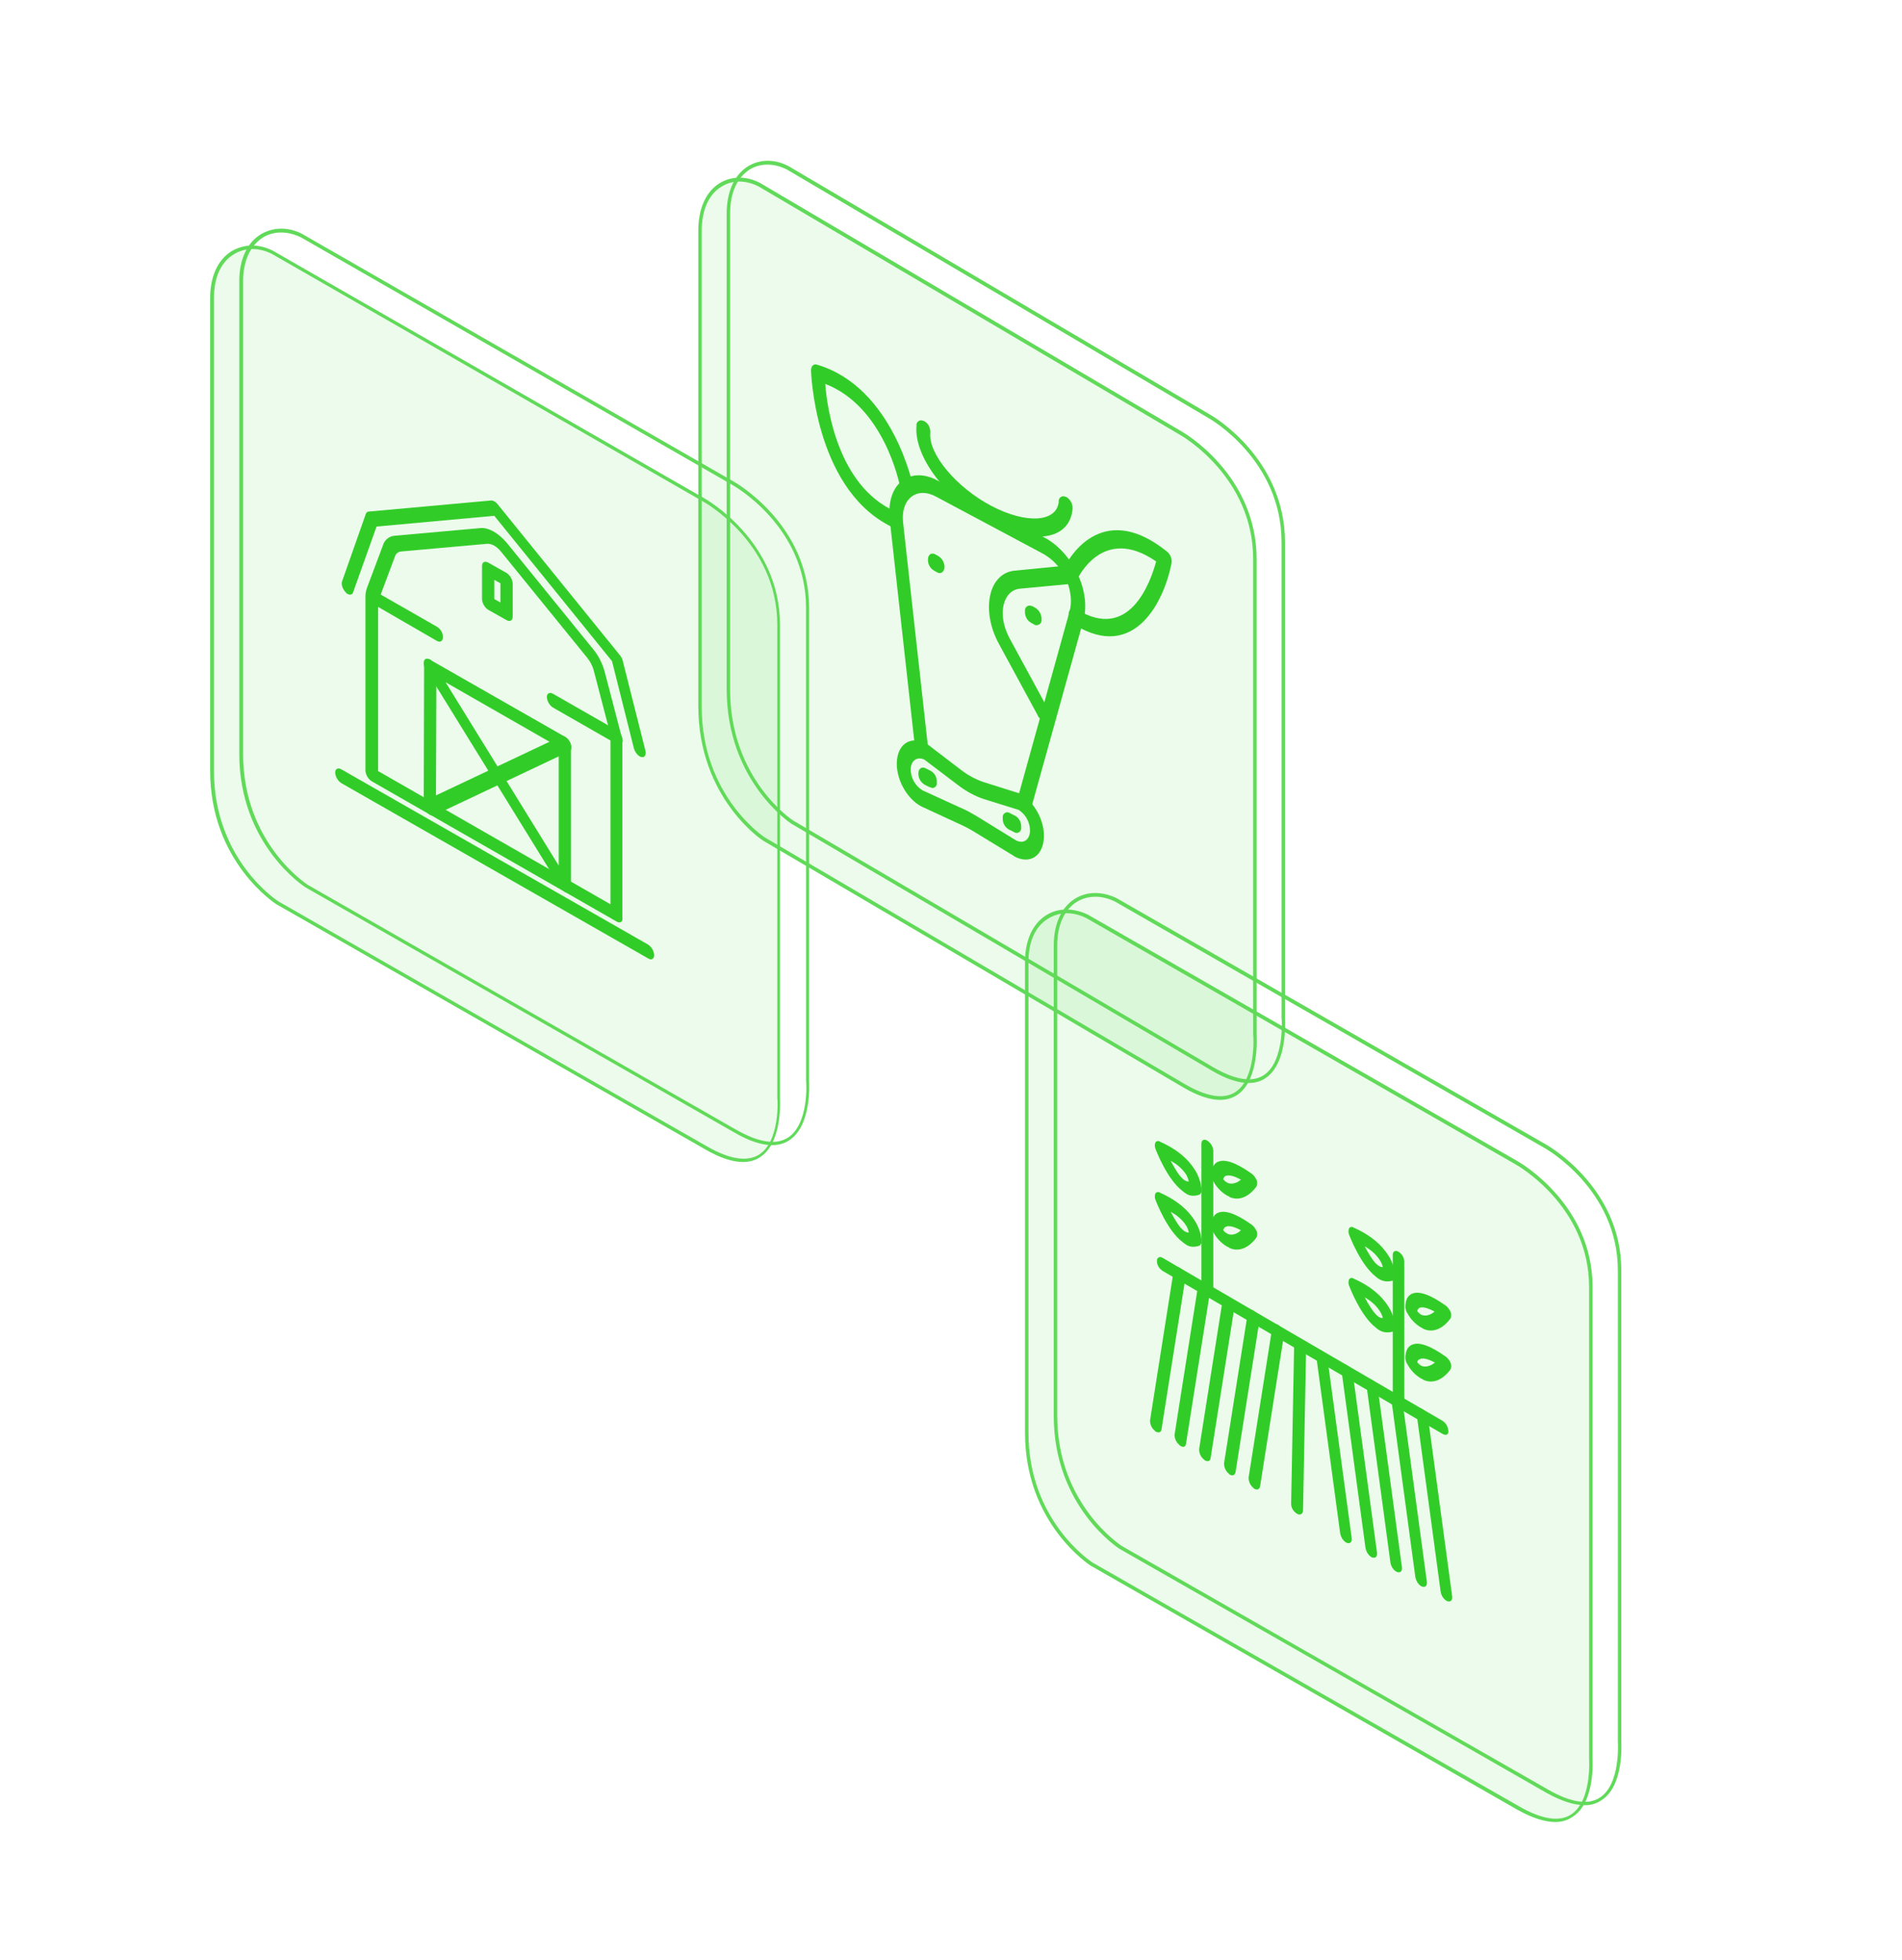 <?xml version="1.0" encoding="utf-8"?>
<!-- Generator: Adobe Illustrator 24.1.2, SVG Export Plug-In . SVG Version: 6.00 Build 0)  -->
<svg version="1.1" id="Layer_1" xmlns="http://www.w3.org/2000/svg" xmlns:xlink="http://www.w3.org/1999/xlink" x="0px" y="0px"
	 viewBox="0 0 496 511" style="enable-background:new 0 0 496 511;" xml:space="preserve">
<style type="text/css">
	.st0{fill:#61DA5A;}
	.st1{opacity:0.12;fill:#61DA5A;enable-background:new    ;}
	.st2{fill:#32CC29;}
	.st3{display:none;}
	.st4{display:inline;}
</style>
<g>
	<g id="Layer_2_1_">
		<g id="Layer_2-2">
			<path class="st0" d="M201.4,298.6c-2.8,0-6.1-1.1-9.9-3.3c-20.8-11.9-111.8-63.9-111.8-63.9c-0.2-0.1-17.3-11.1-17.3-34.8V73.3
				c0-5.6,2-10,5.6-12.2c3.2-1.9,7.1-2,10.8-0.1l0,0l112.4,64.5c0.2,0.1,19.8,11,19.8,33v123.3c0,0.4,0.8,11.8-5.3,15.6
				C204.5,298.2,203,298.6,201.4,298.6z M80.2,230.7c0,0,90.9,52,111.8,63.9c5.8,3.3,10.3,4,13.4,2.1c5.6-3.5,4.9-14.7,4.8-14.8
				V158.5c0-21.4-19.1-32-19.3-32.1L78.5,61.9c-3.5-1.7-7.1-1.7-9.9,0c-3.3,2.1-5.2,6.1-5.2,11.4v123.3
				C63.4,219.9,80.1,230.6,80.2,230.7z"/>
			<path class="st1" d="M71.1,65.8l112.4,64.5c0,0,19.6,10.6,19.6,32.6v123.3c0,0,1.9,25-18.9,13.1
				c-20.8-11.9-111.8-63.9-111.8-63.9s-17-10.6-17-34.4V77.7C55.4,66.4,63.6,62,71.1,65.8z"/>
			<path class="st0" d="M193.8,303c-2.8,0-6.1-1.1-9.9-3.3c-20.8-11.9-111.8-63.9-111.8-63.9c-0.2-0.1-17.3-11.1-17.3-34.8V77.7
				c0-5.6,2-10,5.6-12.2c3.2-1.9,7.1-2,10.8-0.1l0,0l112.4,64.5c0.2,0.1,19.8,11,19.8,33v123.3c0,0.4,0.8,11.8-5.3,15.6
				C196.9,302.6,195.4,303,193.8,303z M72.7,235.1c0,0,90.9,52,111.8,63.9c5.8,3.3,10.3,4,13.4,2.1c5.6-3.5,4.9-14.7,4.8-14.8V162.9
				c0-21.4-19.1-32-19.3-32.1L70.9,66.2c-3.4-1.7-7-1.7-9.9,0.1c-3.4,2-5.2,6.1-5.2,11.4V201C55.8,224.3,72.5,235,72.7,235.1z"/>
			<path class="st2" d="M90.7,154.9c-0.2-0.1-0.4-0.2-0.5-0.4c-0.8-0.8-1.3-2.1-1-2.9l6.2-17.6c0.1-0.3,0.4-0.6,0.7-0.6l32-2.9
				c0.6,0,1.2,0.4,1.6,0.9l32,39.5c0.3,0.4,0.6,0.9,0.7,1.4l5.9,23.4c0.3,1.1-0.2,1.9-1,1.7c-0.8-0.1-1.7-1.2-2-2.3l-5.7-22.7
				l-30.7-37.9l-30.7,2.8l-6.1,17.1C91.9,155.1,91.3,155.2,90.7,154.9z"/>
			<path class="st2" d="M160.8,240.3l-63.9-36.6c-0.9-0.6-1.5-1.6-1.6-2.7v-45.3c0-0.8,0.1-1.6,0.4-2.4l4.2-11.2
				c0.4-1.3,1.6-2.3,3-2.4l22.4-2c2.1-0.2,4.7,1.3,6.9,3.9l22.5,27.7l0,0c1.4,1.7,2.4,3.7,3,5.9l4.2,16.1c0.3,0.9,0.4,1.9,0.4,2.9
				v45.3C162.4,240.4,161.7,240.8,160.8,240.3z M98.5,201l60.7,34.8v-43.5c0-0.5-0.1-1-0.2-1.5l-4.2-16.1c-0.3-1.1-0.9-2.2-1.6-3.1
				l-22.5-27.7c-1.1-1.4-2.5-2.2-3.7-2.1l-22.4,2c-0.8,0.1-1.4,0.6-1.6,1.3l-4.2,11.2c-0.1,0.4-0.2,0.9-0.2,1.3V201z"/>
			<path class="st2" d="M147.3,232.6c-0.4-0.3-0.8-0.6-1.1-1.1l-35.2-57c-0.5-0.7-0.6-1.5-0.4-2.2c0.2-0.6,0.8-0.7,1.5-0.3
				l35.2,20.1c0.9,0.6,1.5,1.6,1.6,2.7v36.9c0,0.7-0.4,1.2-0.9,1.1C147.8,232.8,147.5,232.7,147.3,232.6z M116.2,177.9l29.5,47.8
				v-30.9L116.2,177.9z"/>
			<path class="st2" d="M112,212.4c-0.2-0.1-0.4-0.3-0.6-0.5c-0.6-0.6-0.9-1.4-0.9-2.2l0.1-36.8c0-1,0.7-1.4,1.6-0.9l0,0
				c0.9,0.6,1.5,1.6,1.6,2.7l-0.1,32.7l32.6-15.4c0.6-0.3,1.7,0.3,2.3,1.4c0.6,1.1,0.5,2.2-0.1,2.5l-35.3,16.7
				C112.7,212.7,112.3,212.6,112,212.4z"/>
			<path class="st2" d="M132.1,161.7l-4.8-2.7c-0.9-0.6-1.5-1.6-1.6-2.7v-8.7c0-1,0.7-1.4,1.6-0.9l4.8,2.7c0.9,0.6,1.5,1.6,1.6,2.7
				v8.7C133.7,161.8,133,162.2,132.1,161.7z M128.9,156.2l1.6,0.9v-5l-1.6-0.9V156.2z"/>
			<path class="st2" d="M160.8,194L160.8,194l-16.6-9.5c-0.9-0.6-1.5-1.6-1.6-2.7c0-1,0.7-1.4,1.6-0.9l0,0l16.6,9.5
				c0.9,0.6,1.5,1.6,1.6,2.7C162.4,194.1,161.7,194.5,160.8,194z"/>
			<path class="st2" d="M169,249.9l-80-45.7c-0.9-0.6-1.5-1.6-1.6-2.7c0-1,0.7-1.4,1.6-0.9l80,45.7c0.9,0.6,1.5,1.6,1.6,2.7
				C170.6,250,169.9,250.5,169,249.9z"/>
			<path class="st2" d="M113.9,167.1L113.9,167.1l-16.6-9.6c-0.9-0.6-1.5-1.6-1.6-2.7c0-1,0.7-1.4,1.6-0.9l0,0l16.6,9.5
				c1,0.6,1.6,1.6,1.6,2.7C115.5,167.2,114.8,167.6,113.9,167.1z"/>
		</g>
	</g>
	<g id="Layer_2_2_">
		<g id="Layer_2-2_1_">
			<path class="st0" d="M413.2,470.7c-2.8,0-6.1-1.1-9.9-3.2C382.6,455.6,292,403.9,292,403.9c-0.2-0.1-17.2-11-17.2-34.7V246.5
				c0-5.6,2-10,5.6-12.2c3.1-1.9,7-1.9,10.8-0.1l0,0l111.9,64.2c0.2,0.1,19.7,11,19.7,32.8V454c0,0.4,0.8,11.8-5.3,15.5
				C416.3,470.3,414.7,470.8,413.2,470.7z M292.5,403.1c0,0,90.5,51.7,111.3,63.6c5.8,3.3,10.3,4,13.3,2.1
				c5.6-3.5,4.8-14.6,4.8-14.7V331.3c0-21.3-19-31.9-19.2-32l-111.9-64.2c-3.4-1.7-7-1.7-9.9,0c-3.3,2-5.2,6.1-5.2,11.4v122.8
				C275.8,392.4,292.4,403,292.5,403.1z"/>
			<path class="st1" d="M283.5,239l111.9,64.2c0,0,19.5,10.6,19.5,32.4v122.8c0,0,1.9,24.9-18.9,13.1
				c-20.7-11.8-111.3-63.6-111.3-63.6s-17-10.6-17-34.3V250.8C267.8,239.6,275.9,235.2,283.5,239z"/>
			<path class="st0" d="M405.6,475.1c-2.8,0-6.1-1.1-9.9-3.2C375,460,284.5,408.3,284.5,408.3c-0.2-0.1-17.2-11-17.2-34.7V250.8
				c0-5.6,2-10,5.6-12.2c3.1-1.9,7-1.9,10.8-0.1l0,0l111.9,64.2c0.2,0.1,19.7,11,19.7,32.8v122.8c0,0.4,0.8,11.8-5.3,15.5
				C408.7,474.7,407.2,475.1,405.6,475.1z M285,407.5c0,0,90.5,51.7,111.3,63.6c5.8,3.3,10.3,4,13.3,2.1c5.6-3.5,4.8-14.6,4.8-14.7
				V335.6c0-21.3-19-31.9-19.2-32l-111.9-64.2c-3.4-1.7-7-1.7-9.9,0.1c-3.4,2-5.2,6-5.2,11.3v122.8
				C268.2,396.7,284.8,407.4,285,407.5z"/>
			<path class="st2" d="M376.2,373.9l-73-42.5c-0.9-0.6-1.5-1.5-1.5-2.6c0-0.9,0.7-1.3,1.5-0.8l73,42.5c0.9,0.6,1.4,1.5,1.5,2.6
				C377.8,374.1,377.1,374.4,376.2,373.9z"/>
			<path class="st2" d="M301.4,373.3c-0.1,0-0.2-0.1-0.2-0.2c-0.8-0.6-1.3-1.6-1.3-2.7l6.2-39.3c0.1-0.8,0.9-1,1.7-0.4
				c0.8,0.6,1.3,1.6,1.3,2.7l-6.2,39.3C302.8,373.5,302.2,373.7,301.4,373.3z"/>
			<path class="st2" d="M307.8,377c-0.1,0-0.2-0.1-0.2-0.2c-0.8-0.6-1.3-1.6-1.3-2.7l6.2-39.3c0.1-0.8,0.9-1,1.7-0.4
				c0.8,0.6,1.3,1.6,1.3,2.7l-6.2,39.3C309.2,377.3,308.6,377.5,307.8,377z"/>
			<path class="st2" d="M314.2,380.8l-0.2-0.2c-0.8-0.6-1.3-1.6-1.3-2.7l6.2-39.3c0.1-0.8,0.9-1,1.7-0.4c0.8,0.6,1.3,1.6,1.3,2.7
				l-6.2,39.3C315.6,381,315,381.2,314.2,380.8z"/>
			<path class="st2" d="M320.7,384.5c-0.1,0-0.2-0.1-0.2-0.2c-0.8-0.6-1.3-1.6-1.3-2.7l6.2-39.3c0.1-0.8,0.9-1,1.7-0.4
				c0.8,0.6,1.3,1.6,1.3,2.7l-6.2,39.3C322,384.7,321.4,384.9,320.7,384.5z"/>
			<path class="st2" d="M327.1,388.2c-0.1,0-0.2-0.1-0.2-0.2c-0.8-0.6-1.3-1.6-1.3-2.7l6.2-39.3c0.1-0.8,0.9-1,1.7-0.4
				c0.8,0.6,1.3,1.6,1.3,2.7l-6.2,39.3C328.4,388.4,327.8,388.6,327.1,388.2z"/>
			<path class="st2" d="M377.2,417.4c-0.8-0.5-1.3-1.3-1.5-2.3l-6.3-46.6c-0.1-1,0.4-1.5,1.3-1.2c0.9,0.5,1.6,1.4,1.7,2.4l6.3,46.6
				c0.1,1-0.4,1.5-1.3,1.2C377.3,417.5,377.2,417.4,377.2,417.4z"/>
			<path class="st2" d="M370.6,413.6c-0.8-0.5-1.3-1.4-1.5-2.3l-6.3-46.6c-0.1-1,0.4-1.5,1.3-1.2c0.9,0.5,1.6,1.4,1.7,2.4l6.3,46.6
				c0.1,1-0.4,1.5-1.3,1.2C370.8,413.7,370.7,413.6,370.6,413.6z"/>
			<path class="st2" d="M364.1,409.8c-0.8-0.5-1.3-1.3-1.5-2.3l-6.3-46.6c-0.1-1,0.4-1.5,1.3-1.2c0.9,0.5,1.6,1.4,1.7,2.4l6.3,46.6
				c0.1,1-0.4,1.5-1.3,1.2C364.3,409.9,364.2,409.8,364.1,409.8z"/>
			<path class="st2" d="M357.6,406c-0.8-0.5-1.3-1.4-1.5-2.3l-6.3-46.6c-0.1-1,0.4-1.5,1.3-1.2c0.9,0.5,1.6,1.4,1.7,2.4l6.3,46.6
				c0.1,1-0.4,1.5-1.3,1.2C357.7,406.1,357.6,406,357.6,406z"/>
			<path class="st2" d="M351,402.2c-0.8-0.5-1.3-1.4-1.5-2.3l-6.3-46.6c-0.1-1,0.4-1.5,1.3-1.2c0.9,0.5,1.6,1.4,1.7,2.4l6.3,46.6
				c0.1,1-0.4,1.5-1.3,1.2C351.2,402.3,351.1,402.2,351,402.2z"/>
			<path class="st2" d="M338.2,394.7L338.2,394.7c-0.9-0.6-1.5-1.5-1.5-2.6l0.8-42.4c0-0.9,0.7-1.3,1.6-0.7c0.9,0.6,1.4,1.5,1.5,2.6
				l-0.8,42.4C339.7,394.8,339,395.2,338.2,394.7z"/>
			<path class="st2" d="M314.8,338.2c-0.9-0.6-1.5-1.5-1.5-2.6v-37.4c0-0.9,0.7-1.3,1.5-0.8c0.9,0.6,1.5,1.5,1.6,2.6v37.4
				C316.3,338.3,315.6,338.6,314.8,338.2z"/>
			<path class="st2" d="M319.9,311.7c-1.5-0.9-2.7-2.2-3.5-3.7c-0.3-0.4-0.4-0.9-0.5-1.3c0-0.3-0.2-2.8,1.6-3.7
				c1.8-0.9,4.8,0.1,9,3.1c0.5,0.4,0.9,1,1.2,1.6c0.2,0.5,0.2,1.1,0,1.6c-0.3,0.5-3.1,4.4-6.9,2.9
				C320.5,312,320.2,311.8,319.9,311.7z M319,307.5c0.3,0.4,0.8,0.8,1.3,1c1.1,0.4,2.4-0.1,3.3-0.9c-2.2-1.2-3.3-1.2-3.9-1
				C319.3,306.7,319.1,307.1,319,307.5z"/>
			<path class="st2" d="M309.1,311.1c-0.3-0.2-0.6-0.4-0.8-0.6c-3.9-3-6.7-10.2-7-11c-0.2-0.5-0.2-1.1,0-1.6
				c0.3-0.4,0.8-0.5,1.2-0.2c4.3,1.9,7.3,4.4,9.2,7.5c1.8,3,1.6,5.3,1.6,5.5c0,0.3-0.2,0.6-0.5,0.8
				C311.5,312,310.1,311.9,309.1,311.1z M305.3,302.7c1,1.9,2.2,4,3.4,4.9c0.4,0.3,0.8,0.5,1.3,0.5c-0.1-0.6-0.3-1.1-0.6-1.7
				C308.4,304.8,307,303.6,305.3,302.7z"/>
			<path class="st2" d="M309.1,324.4c-0.3-0.2-0.6-0.4-0.8-0.6c-3.9-3-6.7-10.2-7-11c-0.2-0.5-0.2-1.1,0-1.6
				c0.3-0.4,0.8-0.5,1.2-0.2c4.3,1.9,7.3,4.4,9.2,7.5c1.8,3,1.6,5.3,1.6,5.5c0,0.3-0.2,0.6-0.5,0.8
				C311.5,325.3,310.1,325.2,309.1,324.4z M305.3,316c1,1.9,2.2,4,3.4,4.9c0.4,0.3,0.8,0.5,1.3,0.5c-0.1-0.6-0.3-1.2-0.6-1.7
				C308.4,318.1,307,316.9,305.3,316L305.3,316z"/>
			<path class="st2" d="M319.9,325c-1.5-0.9-2.7-2.2-3.5-3.7c-0.3-0.4-0.4-0.9-0.5-1.3c0-0.3-0.2-2.8,1.6-3.7c1.8-0.9,4.8,0.1,9,3.1
				c0.5,0.4,0.9,1,1.2,1.6c0.2,0.5,0.2,1.1,0,1.6c-0.3,0.5-3.1,4.4-6.9,2.9C320.5,325.3,320.2,325.1,319.9,325z M319,320.8
				c0.3,0.4,0.8,0.8,1.3,1c1.1,0.4,2.4-0.1,3.3-1c-2.2-1.2-3.4-1.2-3.9-0.9C319.3,320,319.1,320.4,319,320.8z"/>
			<path class="st2" d="M364.7,367.2c-0.9-0.6-1.4-1.5-1.5-2.6v-37.4c0-0.9,0.7-1.3,1.5-0.8c0.9,0.6,1.5,1.5,1.5,2.6v37.4
				C366.2,367.3,365.5,367.7,364.7,367.2z"/>
			<path class="st2" d="M370.5,346.1c-1.5-0.9-2.7-2.2-3.5-3.7c-0.3-0.4-0.4-0.9-0.5-1.3c0-0.3-0.2-2.8,1.6-3.7
				c1.8-0.9,4.8,0.1,9,3.1c0.5,0.4,0.9,1,1.2,1.6c0.2,0.5,0.2,1.1,0,1.6c-0.3,0.5-3.1,4.4-6.9,2.9
				C371,346.4,370.8,346.2,370.5,346.1z M369.6,341.9c0.3,0.4,0.7,0.8,1.2,1c1.1,0.4,2.4-0.1,3.3-0.9c-2.2-1.2-3.3-1.2-3.9-1
				C369.9,341.2,369.6,341.5,369.6,341.9z"/>
			<path class="st2" d="M359.6,333.5c-0.3-0.2-0.6-0.4-0.8-0.6c-3.9-3-6.7-10.2-7-11c-0.2-0.5-0.2-1.1,0-1.6
				c0.3-0.4,0.8-0.5,1.2-0.2c4.3,1.9,7.3,4.4,9.2,7.5c1.8,3,1.6,5.3,1.6,5.5c0,0.3-0.2,0.6-0.5,0.8
				C362,334.3,360.7,334.2,359.6,333.5z M355.9,325c1,1.9,2.2,4,3.4,4.9c0.4,0.3,0.8,0.5,1.3,0.5c-0.1-0.6-0.4-1.2-0.7-1.7
				C358.9,327.1,357.5,325.9,355.9,325z"/>
			<path class="st2" d="M359.6,346.8c-0.3-0.2-0.6-0.4-0.8-0.6c-3.9-3-6.7-10.2-7-11c-0.2-0.5-0.2-1.1,0-1.6
				c0.3-0.4,0.8-0.5,1.2-0.2c4.3,1.9,7.3,4.4,9.2,7.5c1.8,3,1.6,5.3,1.6,5.5c0,0.3-0.2,0.6-0.5,0.8
				C362,347.6,360.7,347.5,359.6,346.8z M355.9,338.3c1,1.9,2.2,3.9,3.4,4.9c0.4,0.3,0.8,0.5,1.3,0.5c-0.1-0.6-0.4-1.2-0.7-1.7
				C358.9,340.4,357.5,339.2,355.9,338.3z"/>
			<path class="st2" d="M370.5,359.4c-1.5-0.9-2.7-2.2-3.5-3.7c-0.3-0.4-0.4-0.9-0.5-1.3c0-0.3-0.2-2.8,1.6-3.7
				c1.8-0.9,4.8,0.1,9,3.1c0.5,0.4,0.9,0.9,1.2,1.6c0.2,0.5,0.2,1.1,0,1.6c-0.3,0.5-3.1,4.4-6.9,2.9
				C371,359.7,370.8,359.5,370.5,359.4z M369.6,355.2c0.3,0.4,0.7,0.8,1.2,1c1.1,0.4,2.4-0.1,3.4-0.9c-2.2-1.2-3.4-1.2-3.9-0.9
				C369.9,354.5,369.6,354.8,369.6,355.2L369.6,355.2z"/>
		</g>
	</g>
	<g id="Layer_2_3_">
		<g id="Layer_2-2_2_">
			<path class="st0" d="M325.6,282.4c-2.7,0-6-1.1-9.7-3.3c-20.4-12-109.5-64.3-109.5-64.3c-0.2-0.1-16.9-11.1-16.9-35.1V55.7
				c0-5.7,2-10.1,5.5-12.3c3.1-1.9,6.9-2,10.6-0.1l0,0l110.1,64.9c0.2,0.1,19.4,11.1,19.4,33.2v124.1c0,0.4,0.8,11.9-5.2,15.7
				C328.7,282,327.2,282.4,325.6,282.4z M206.9,214c0,0,89.1,52.3,109.5,64.3c5.7,3.3,10.1,4,13.1,2.1c5.5-3.5,4.8-14.8,4.7-14.9
				V141.4c0-21.5-18.7-32.2-18.9-32.3L205.2,44.2c-3.4-1.7-6.9-1.7-9.7,0c-3.3,2.1-5.1,6.1-5.1,11.5v124.1
				C190.4,203.2,206.7,213.9,206.9,214z"/>
			<path class="st1" d="M198,48.1L308.1,113c0,0,19.2,10.7,19.2,32.8v124.1c0,0,1.9,25.2-18.6,13.2s-109.5-64.3-109.5-64.3
				s-16.7-10.7-16.7-34.6V60.1C182.5,48.7,190.6,44.3,198,48.1z"/>
			<path class="st0" d="M318.2,286.8c-2.7,0-6-1.1-9.7-3.3c-20.4-12-109.5-64.3-109.5-64.3c-0.2-0.1-16.9-11.1-16.9-35.1V60.1
				c0-5.7,2-10.1,5.5-12.3c3.1-1.9,6.9-2,10.6-0.1l0,0l110.1,64.9c0.2,0.1,19.4,11.1,19.4,33.2v124.1c0,0.4,0.8,11.9-5.2,15.7
				C321.2,286.4,319.7,286.8,318.2,286.8z M199.5,218.4c0,0,89.1,52.3,109.5,64.3c5.7,3.3,10.1,4,13.1,2.1
				c5.5-3.5,4.8-14.8,4.7-14.9V145.8c0-21.5-18.7-32.2-18.9-32.3L197.8,48.6c-3.4-1.7-6.9-1.7-9.7,0.1c-3.3,2-5.1,6.1-5.1,11.5
				v124.1C183,207.6,199.3,218.3,199.5,218.4z"/>
			<path class="st2" d="M266.8,211.9c-0.1-0.1-0.2-0.1-0.3-0.2c-1-0.8-1.4-2-1.2-3.2l13.6-49c0.7-2.4,0.4-5.4-0.8-8.3
				c-1.2-2.8-3.3-5.2-5.9-6.7l-28.1-15c-2.4-1.3-4.8-1.3-6.5,0.1s-2.4,3.8-2.1,6.6l6.6,59.5c0.1,1.3-0.6,2.1-1.5,1.8
				c-1.1-0.4-1.9-1.5-2-2.7l-6.6-59.5c-0.4-4.3,0.7-7.9,3.1-9.8c2.4-2,5.9-2.1,9.4-0.2l28.1,15c3.5,1.9,6.7,5.5,8.6,9.8
				c1.9,4.2,2.3,8.7,1.2,12.1l-13.6,48.9c-0.2,0.7-0.8,1.1-1.5,0.9C267.1,212,266.9,212,266.8,211.9z"/>
			<path class="st2" d="M258.1,136.2c-11.4-6.1-19.8-17.1-19.1-25.2c-0.1-0.7,0.4-1.3,1.1-1.4c0.3,0,0.6,0.1,0.9,0.2
				c1.1,0.6,1.7,1.8,1.6,3.1c-0.5,5.5,6.8,14.2,15.9,19c9.1,4.8,17.1,4.3,17.6-1.1c-0.1-0.7,0.4-1.3,1.1-1.4c0.3,0,0.6,0.1,0.9,0.2
				c1,0.6,1.7,1.8,1.6,3.1C279,140.8,269.5,142.3,258.1,136.2z"/>
			<path class="st2" d="M271.8,187.8c-0.5-0.3-1-0.7-1.2-1.3l-10.1-18.6c-2.3-4.2-3.1-8.8-2.3-12.6c0.8-3.8,3.2-6.2,6.4-6.5
				l13.2-1.3c1.7-3.2,10.3-16.7,26.5-3.7c0.9,0.7,1.4,1.9,1.2,3.1c-1.9,9.8-9.6,25.7-25.3,16c-1-0.7-1.6-1.9-1.5-3.1
				c0.2-1.1,1.1-1.5,2.1-0.9c13.7,8.5,19.2-7,20.7-12.5c-14-9.7-20.5,4.4-20.8,5.1c-0.2,0.4-0.5,0.7-0.9,0.7l-13.8,1.3
				c-2.2,0.2-3.7,1.8-4.3,4.3s0,5.6,1.5,8.5l10.1,18.6c0.6,1.2,0.5,2.5-0.2,3C272.8,188,272.2,188,271.8,187.8z"/>
			<path class="st2" d="M231.6,136.9c-19.2-10.3-20.1-40-20.1-40.3c0-1.2,0.7-1.8,1.6-1.5c19.9,5.9,25.1,31.9,25.1,32.1
				c0.2,1.3-0.3,2.2-1.3,2.1s-1.9-1.2-2.2-2.5c-0.2-0.9-4.2-20.8-19.5-26.7c0.5,6.6,3.4,26.5,18.1,33.2c1.1,0.6,1.8,1.7,1.8,3
				c0,1.2-0.9,1.8-1.9,1.3C232.7,137.4,232.1,137.2,231.6,136.9z"/>
			<path class="st2" d="M244.3,149.2l-0.7-0.4c-1.1-0.6-1.7-1.8-1.6-3.1c0.1-1.2,1-1.7,2-1.1l0.7,0.4c1,0.6,1.7,1.8,1.6,3.1
				C246.1,149.2,245.3,149.8,244.3,149.2z"/>
			<path class="st2" d="M269.6,162.8l-0.7-0.4c-1.1-0.6-1.7-1.8-1.6-3.1c-0.1-0.7,0.4-1.3,1.1-1.4c0.3,0,0.6,0.1,0.9,0.2l0.7,0.4
				c1,0.6,1.7,1.8,1.6,3.1c0.1,0.7-0.4,1.3-1.1,1.4C270.2,163.1,269.9,163,269.6,162.8z"/>
			<path class="st2" d="M264.5,223.3l-0.1-0.1l-10.5-6.4c-1-0.6-1.9-1.1-3-1.6l-10.6-4.9l0,0c-4-2.1-6.8-7.5-6.4-12
				c0.4-4.5,3.8-6.5,7.7-4.4c0.1,0.1,0.2,0.1,0.3,0.2l8.9,6.8c1.7,1.3,3.6,2.3,5.6,3l9.2,2.9c0.1,0,0.2,0.1,0.3,0.1
				c3.9,2.1,6.7,7.4,6.3,11.9C271.8,223.4,268.4,225.4,264.5,223.3z M241.1,198.1c-1.8-0.9-3.4,0.1-3.6,2.2
				c-0.1,2.4,1.1,4.6,3.1,5.8l10.5,4.8c1.2,0.5,2.3,1.2,3.4,1.8l10.4,6.4c1.9,1,3.5,0,3.7-2.2c0.1-2.3-1-4.4-2.9-5.7l-9-2.8
				c-2.5-0.8-4.8-2.1-6.9-3.7L241.1,198.1z"/>
			<path class="st2" d="M242.3,205.2l-1.2-0.6c-1-0.6-1.7-1.8-1.6-3.1c0.1-1.2,1-1.7,2-1.1l1.2,0.6c1.1,0.6,1.7,1.8,1.6,3.1
				c0.1,0.7-0.4,1.3-1.1,1.4C242.9,205.4,242.6,205.3,242.3,205.2z"/>
			<path class="st2" d="M264.3,216.9l-1.2-0.6c-1.1-0.6-1.7-1.8-1.6-3.1c-0.1-0.7,0.4-1.3,1.1-1.4c0.3,0,0.6,0.1,0.9,0.3l1.2,0.6
				c1.1,0.6,1.7,1.8,1.6,3.1c0.1,0.7-0.4,1.3-1.1,1.4C264.9,217.2,264.6,217.1,264.3,216.9z"/>
		</g>
	</g>
</g>
<g class="st3">
	<g id="Layer_2_4_" class="st4">
		<g id="Layer_2-2_3_">
			<path class="st0" d="M201.6,300.9c-2.8,0-6.2-1.1-10-3.3c-21.1-12-113-64.3-113-64.3c-0.2-0.1-17.5-11.2-17.5-35.1V73.9
				c0-5.7,2-10.1,5.7-12.3c3.2-1.9,7.2-2,11-0.1l0,0l113.7,65c0.2,0.1,20,11.1,20,33.2V284c0,0.4,0.8,11.9-5.3,15.7
				C204.8,300.5,203.2,301,201.6,300.9z M79.1,232.5c0,0,92,52.4,113,64.3c5.9,3.3,10.4,4,13.5,2.1c5.7-3.5,4.9-14.8,4.9-14.9V159.8
				c0-21.5-19.4-32.3-19.5-32.4l-113.7-65c-3.5-1.7-7.1-1.7-10,0c-3.4,2.1-5.2,6.2-5.2,11.5v124.3C62,221.6,78.9,232.4,79.1,232.5z"
				/>
			<path class="st1" d="M69.9,66.4l113.7,65c0,0,19.8,10.7,19.8,32.8v124.3c0,0,1.9,25.2-19.2,13.2c-21.1-12-113-64.3-113-64.3
				s-17.2-10.7-17.2-34.7V78.4C53.9,67,62.2,62.6,69.9,66.4z"/>
			<path class="st0" d="M194,305.4c-2.8,0-6.2-1.1-10-3.3c-21.1-12-113-64.3-113-64.3c-0.2-0.1-17.5-11.2-17.5-35.1V78.4
				c0-5.7,2-10.1,5.7-12.3c3.2-1.9,7.2-2,11-0.1l0,0l113.7,65c0.2,0.1,20,11.1,20,33.2v124.3c0,0.4,0.8,11.9-5.3,15.7
				C197.1,305,195.5,305.4,194,305.4z M71.4,236.9c0,0,92,52.4,113,64.3c5.9,3.3,10.4,4,13.5,2.1c5.7-3.5,4.9-14.8,4.9-14.9V164.2
				c0-21.5-19.4-32.3-19.5-32.4l-113.7-65c-3.5-1.7-7.1-1.7-10,0.1c-3.4,2-5.3,6.1-5.3,11.5v124.3C54.4,226,71.2,236.8,71.4,236.9z"
				/>
			<g id="planning_">
				<polygon class="st2" points="152.6,246.4 144.2,219.5 147.6,219.6 155.9,246.5 				"/>
				<polygon class="st2" points="105,219.5 101.6,215.8 109.9,198.3 113.3,202 				"/>
				<path class="st2" d="M161.8,230.7l-66-37.3c-4.5-2.5-8.2-9-8.2-14.4v-51.4l3.7,2.1V181c0,3,2,6.5,4.5,7.9l66,37.3
					c2.5,1.4,4.5,0.1,4.5-2.8V172l3.7,2.1v51.4C170,230.9,166.3,233.2,161.8,230.7z"/>
				<polygon class="st2" points="155.6,191.6 134.3,179.5 134.3,175.1 155.6,187.2 				"/>
				<polygon class="st2" points="149.5,200.9 134.3,192.3 134.3,187.9 149.5,196.5 				"/>
				<path class="st2" d="M170,174.1c0-3.3-2.3-7.2-5.1-8.8l-72.2-40.8c-2.8-1.6-5.1-0.2-5.1,3v6l82.4,46.6V174.1z"/>
				<path class="st2" d="M123.2,189.4l-9.2-5.2c-6.5-3.7-11.7-12.9-11.7-20.7l0,0v-11l0,0l9.2,5.2c6.5,3.7,11.7,12.9,11.7,20.7l0,0
					V189.4L123.2,189.4z"/>
				<polygon class="st2" points="124.1,194 110.2,169.6 112.8,167.9 126.7,192.4 				"/>
			</g>
		</g>
	</g>
	<g id="Layer_2_5_" class="st4">
		<g id="Layer_2-2_4_">
			<path class="st0" d="M325.6,282.4c-2.7,0-6-1.1-9.7-3.3c-20.4-12-109.5-64.3-109.5-64.3c-0.2-0.1-16.9-11.1-16.9-35.1V55.7
				c0-5.7,2-10.1,5.5-12.3c3.1-1.9,6.9-2,10.6-0.1l0,0l110.1,64.9c0.2,0.1,19.4,11.1,19.4,33.2v124.1c0,0.4,0.8,11.9-5.2,15.7
				C328.7,282,327.2,282.4,325.6,282.4z M206.9,214c0,0,89.1,52.3,109.5,64.3c5.7,3.3,10.1,4,13.1,2.1c5.5-3.5,4.8-14.8,4.7-14.9
				V141.4c0-21.5-18.7-32.2-18.9-32.3L205.2,44.2c-3.4-1.7-6.9-1.7-9.7,0c-3.3,2.1-5.1,6.1-5.1,11.5v124.1
				C190.4,203.2,206.7,213.9,206.9,214z"/>
			<path class="st1" d="M198,48.1L308.1,113c0,0,19.2,10.7,19.2,32.8v124.1c0,0,1.9,25.2-18.6,13.2s-109.5-64.3-109.5-64.3
				s-16.7-10.7-16.7-34.6V60.1C182.5,48.7,190.5,44.3,198,48.1z"/>
			<path class="st0" d="M318.2,286.8c-2.7,0-6-1.1-9.7-3.3c-20.4-12-109.5-64.3-109.5-64.3c-0.2-0.1-16.9-11.1-16.9-35.1V60.1
				c0-5.7,2-10.1,5.5-12.3c3.1-1.9,6.9-2,10.6-0.1l0,0l110.1,64.9c0.2,0.1,19.4,11.1,19.4,33.2v124.1c0,0.4,0.8,11.9-5.2,15.7
				C321.2,286.4,319.7,286.8,318.2,286.8z M199.5,218.4c0,0,89.1,52.3,109.5,64.3c5.7,3.3,10.1,4,13.1,2.1
				c5.5-3.5,4.8-14.8,4.7-14.9V145.8c0-21.5-18.7-32.2-18.9-32.3L197.8,48.6c-3.4-1.7-6.9-1.7-9.7,0.1c-3.3,2-5.1,6.1-5.1,11.5
				v124.1C183,207.6,199.3,218.3,199.5,218.4z"/>
			<g id="machine_learning">
				<polygon class="st2" points="267.7,184.4 264.3,182.4 264.3,141.3 267.7,143.3 				"/>
				<path class="st2" d="M266,195.1c-3-1.8-5.5-6.4-5.5-10.2c0-3.8,2.5-5.4,5.5-3.7c3,1.8,5.5,6.4,5.5,10.2
					C271.5,195.2,269,196.9,266,195.1z M266,185.5c-1.2-0.7-2.1-0.1-2.1,1.4c0.1,1.6,0.8,3,2.1,3.9c1.2,0.7,2.1,0.1,2.1-1.4
					C268,187.8,267.3,186.4,266,185.5z"/>
				<polygon class="st2" points="254.5,195 251.1,193 251.1,168.9 254.5,170.9 				"/>
				<path class="st2" d="M252.8,172.1c-3-1.8-5.5-6.4-5.5-10.2c0-3.8,2.5-5.4,5.5-3.7s5.5,6.3,5.5,10.2S255.8,173.8,252.8,172.1z
					 M252.8,162.5c-1.2-0.7-2.1-0.1-2.1,1.4c0.1,1.6,0.8,3,2.1,3.9c1.2,0.7,2.1,0.1,2.1-1.4C254.9,164.8,254.1,163.4,252.8,162.5
					L252.8,162.5z"/>
				<polygon class="st2" points="229.1,179.7 225.8,177.7 225.8,166.5 229.1,168.5 				"/>
				<path class="st2" d="M227.4,169.6c-0.8-0.5-1.5-1.1-2.1-1.8c-1.4-1.6-2.4-3.5-3-5.5c-0.6-1.7-0.6-3.6,0-5.3c0.4-1.3,1.6-2.1,3-2
					c1.3,0.1,2.8,1,4.2,2.5c1.4,1.6,2.4,3.5,3,5.5c1.2,4.2-0.2,7.5-3,7.3C228.8,170.3,228.1,170,227.4,169.6z M227.4,160
					c-0.2-0.2-0.5-0.2-0.8-0.3c-0.5,0-1,0.3-1.1,0.8c-0.2,0.7-0.2,1.4,0,2c0.2,0.8,0.6,1.5,1.1,2.1c0.4,0.5,1,0.9,1.6,1
					c1.1,0.1,1.6-1.2,1.1-2.8c-0.2-0.8-0.6-1.5-1.1-2.1C228,160.4,227.7,160.2,227.4,160z"/>
				<polygon class="st2" points="280.3,188.4 266,179.9 266,175.7 280.3,184.2 				"/>
				<path class="st2" d="M284.1,195.5c-0.8-0.5-1.5-1.1-2.1-1.8c-1.4-1.6-2.4-3.5-3-5.5c-0.6-1.7-0.6-3.6,0-5.3c0.4-1.3,1.6-2.1,3-2
					c1.3,0.1,2.8,1,4.2,2.5c1.4,1.6,2.4,3.5,3,5.5c0.6,1.7,0.6,3.6,0,5.3c-0.4,1.3-1.6,2.1-3,2C285.5,196.1,284.8,195.9,284.1,195.5
					z M284.1,185.9c-0.2-0.2-0.5-0.2-0.8-0.3c-0.5,0-1,0.3-1.1,0.8c-0.2,0.7-0.2,1.4,0,2c0.2,0.8,0.6,1.5,1.1,2.1
					c0.4,0.5,1,0.9,1.6,1c0.5,0,1-0.3,1.1-0.8c0.2-0.7,0.2-1.4,0-2c-0.2-0.8-0.6-1.5-1.1-2.1C284.7,186.3,284.4,186.1,284.1,185.9z"
					/>
				<path class="st2" d="M243.1,171l-3.4-2v-8.8l-26.8-16V140l28.5,17c1,0.7,1.6,1.9,1.7,3.1L243.1,171z"/>
				<path class="st2" d="M241.4,181.8c-3-1.8-5.5-6.4-5.5-10.2s2.5-5.4,5.5-3.7s5.5,6.3,5.5,10.2
					C246.9,181.9,244.4,183.6,241.4,181.8z M241.4,172.2c-1.2-0.7-2.1-0.1-2.1,1.4c0.1,1.6,0.8,3,2.1,3.9c1.2,0.7,2.1,0.1,2.1-1.4
					C243.5,174.5,242.7,173.1,241.4,172.2z"/>
				<polygon class="st2" points="266,163.2 245.3,150.9 245.3,146.7 266,159 				"/>
				<path class="st2" d="M241.5,153.4c-3-1.8-5.5-6.3-5.5-10.2s2.5-5.4,5.5-3.7c3,1.8,5.5,6.3,5.5,10.2S244.5,155.2,241.5,153.4z
					 M241.5,143.8c-1.2-0.7-2.1-0.1-2.1,1.4c0.1,1.6,0.8,3,2.1,3.9c1.2,0.7,2.1,0.1,2.1-1.4C243.5,146.2,242.7,144.7,241.5,143.8
					L241.5,143.8z"/>
				<path class="st2" d="M283.7,214.4l-0.2-0.1l-58.2-34.6c-0.8-0.5-1.6-1-2.3-1.5c-4.3-3.3-8.1-8.4-10.7-14.3s-3.7-12-3.1-17.1
					c0.6-5.1,2.8-8.6,6.3-9.8c2.8-1,6.2-0.4,9.8,1.6l0,0c-0.3-3.8,0.2-7.3,1.4-9.9c1.5-3.3,4.2-5.2,7.5-5.3
					c3.9-0.1,8.3,2.1,12.4,6.3c3.3,3.4,6,7.5,7.9,11.9c1.6-1.8,3.8-2.7,6.2-2.7c3.3,0,7.1,1.9,10.7,5.1c7.9,7.2,13.1,19.8,12.2,29.3
					l0.3,0.2c9,5.5,16.2,19.1,16,30.4c-0.1,11.1-7.2,15.8-16,10.8l0,0l-0.1-0.1L283.7,214.4z M280.6,208.1l1.8,1.3
					c0.4,0.3,0.7,0.5,1.1,0.7l0.2,0.1c7.1,4.2,12.8,0.4,12.9-8.4c0.1-8.9-5.6-19.6-12.6-24l-0.4-0.3c-0.6-0.3-1.1-0.6-1.7-0.9
					l-2.5-1l0.6-2.7c1.7-7.7-2.5-19.1-9.4-25.3c-5.9-5.4-11.9-5.4-14.6-0.2l-1.5,2.9l-1.5-4.7c-1.5-4.7-4-9-7.4-12.6
					c-3.3-3.3-6.8-5.1-9.8-5c-5.4,0.2-8.2,6.3-6.7,14.5l0.6,3.4l-2.5-1.9c-3.4-2.6-6.8-3.5-9.5-2.5c-2.7,1-4.5,3.8-5,7.8
					s0.4,8.8,2.5,13.6c2.1,4.7,5.1,8.7,8.5,11.3c0.6,0.5,1.2,0.9,1.8,1.3l55.3,32.9L280.6,208.1z"/>
			</g>
		</g>
	</g>
	<g id="Layer_2_6_" class="st4">
		<g id="Layer_2-2_5_">
			<path class="st0" d="M413.2,470.7c-2.8,0-6.1-1.1-9.9-3.3C382.6,455.6,292,403.8,292,403.8c-0.2-0.1-17.2-11-17.2-34.7V246.2
				c0-5.6,2-10,5.6-12.2c3.1-1.9,7.1-1.9,10.8-0.1l0,0l112,64.3c0.2,0.1,19.7,11,19.7,32.9V454c0,0.4,0.8,11.8-5.3,15.6
				C416.3,470.3,414.7,470.7,413.2,470.7z M292.5,403c0,0,90.6,51.8,111.3,63.7c5.8,3.3,10.3,4,13.3,2.1c5.6-3.5,4.8-14.6,4.8-14.7
				V331.1c0-21.3-19.1-31.9-19.3-32l-112-64.3c-3.4-1.7-7-1.7-9.9,0c-3.3,2-5.2,6.1-5.2,11.4v122.9
				C275.7,392.3,292.3,402.9,292.5,403z"/>
			<path class="st1" d="M283.4,238.7l112,64.3c0,0,19.5,10.6,19.5,32.5v122.9c0,0,1.9,25-18.9,13.1
				c-20.8-11.9-111.3-63.7-111.3-63.7s-17-10.6-17-34.3V250.5C267.7,239.3,275.9,234.9,283.4,238.7z"/>
			<path class="st0" d="M405.6,475.1c-2.8,0-6.1-1.1-9.9-3.3C375,460,284.5,408.2,284.5,408.2c-0.2-0.1-17.2-11-17.2-34.7V250.5
				c0-5.6,2-10,5.6-12.2c3.1-1.9,7.1-1.9,10.8-0.1l0,0l112,64.3c0.2,0.1,19.7,11,19.7,32.9v122.9c0,0.4,0.8,11.8-5.3,15.6
				C408.7,474.7,407.2,475.1,405.6,475.1z M284.9,407.4c0,0,90.6,51.8,111.3,63.7c5.8,3.3,10.3,4,13.3,2.1
				c5.6-3.5,4.8-14.6,4.8-14.7V335.4c0-21.3-19.1-31.9-19.3-32l-112-64.3c-3.4-1.7-7-1.7-9.9,0.1c-3.4,2-5.2,6.1-5.2,11.4v122.9
				C268.2,396.6,284.8,407.3,284.9,407.4z"/>
			<g id="data_collection_">
				<path class="st2" d="M367.5,418.2l-58.7-36.2v-4.1l58.8,36.2c5.7,3.5,10.3,1.6,10.3-4.2v-71.1l-67-41.2v66.3l-4.1-2.5v-70.5
					l75.1,46.2v75.3C381.8,420.4,375.4,423.1,367.5,418.2z"/>
				<path class="st2" d="M368.4,418.8l-61-37.5c-8-4.9-14.5-16-14.5-24.7v-3.7c0-1.2,0.9-1.5,2-0.8l61.7,38c1,0.7,1.8,1.7,2,3
					c0,0.1,2.4,14.4,10.4,22.2c0.9,0.9,1.5,2.2,1.3,3.1S369.4,419.4,368.4,418.8z M296.9,357.4v1.7c0,6.4,4.7,14.4,10.5,18
					l54.3,33.4c-3.1-5.4-5.4-11.3-6.7-17.4L296.9,357.4z"/>
				<polygon class="st2" points="366.4,362 337.3,344.1 337.3,339.9 366.4,357.9 				"/>
				<polygon class="st2" points="366.4,378.8 337.3,360.9 337.3,356.7 366.4,374.7 				"/>
				<path class="st2" d="M324.5,339.5c-0.5-0.3-1-0.8-1.3-1.3l-3.6-5.4l2.6-1.6l2,2.9l4.7-3.7l3.3,4.5l-6,4.7c-0.4,0.3-1,0.3-1.4,0
					C324.6,339.6,324.5,339.5,324.5,339.5z"/>
				<path class="st2" d="M324.5,355.6c-0.5-0.3-1-0.8-1.3-1.3l-3.6-5.4l2.6-1.6l2,2.9l4.7-3.7l3.3,4.5l-6,4.7c-0.4,0.3-1,0.3-1.4,0
					L324.5,355.6z"/>
			</g>
		</g>
	</g>
</g>
</svg>
